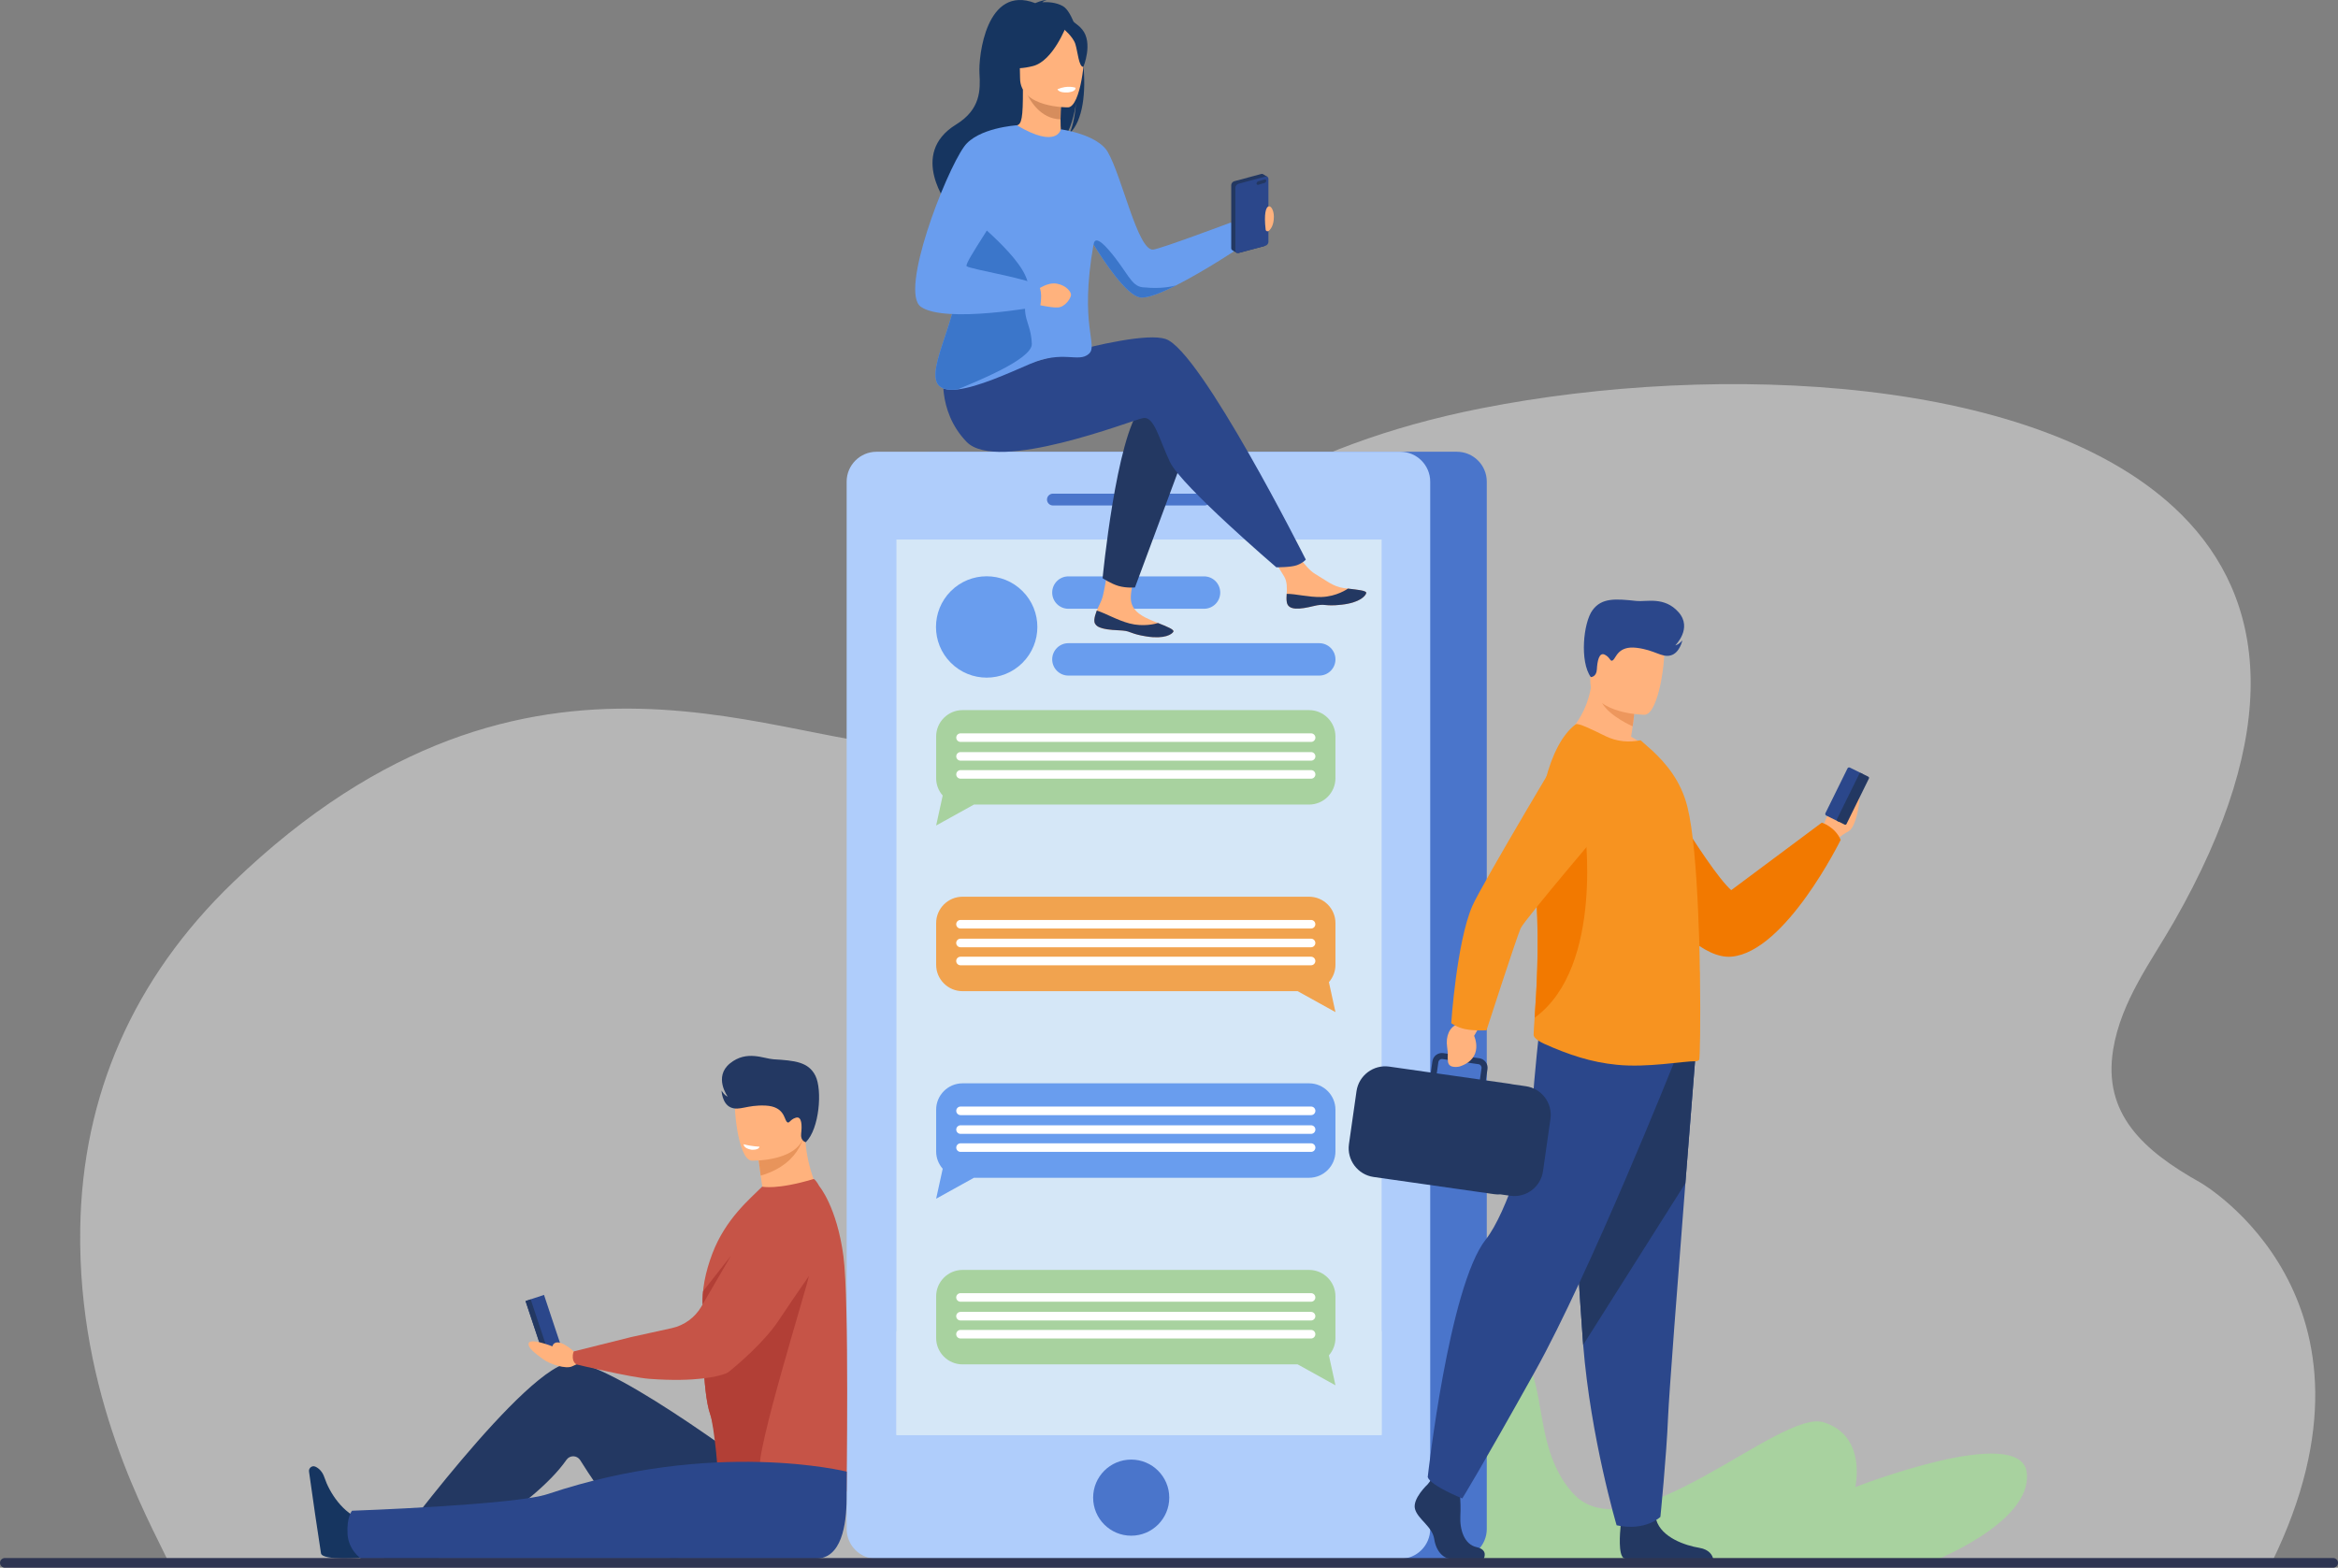 <?xml version="1.0" encoding="utf-8"?>
<!-- Generator: Adobe Illustrator 23.1.0, SVG Export Plug-In . SVG Version: 6.00 Build 0)  -->
<svg version="1.1" id="Слой_1" xmlns="http://www.w3.org/2000/svg" xmlns:xlink="http://www.w3.org/1999/xlink" x="0px" y="0px"
	 viewBox="0 0 2307.68 1547.7" style="enable-background:new 0 0 2307.68 1547.7;" xml:space="preserve">
<rect x="0" y="0" width="2307.68" height="1547.7" fill="#808080" stroke="none"/>
<style type="text/css">
	.st0{opacity:0.5;fill:#EDEDED;}
	.st1{fill:#A8D29F;}
	.st2{fill:#4A75CB;}
	.st3{fill:#AFCDFB;}
	.st4{fill:#D5E7F7;}
	.st5{fill:#FFB27D;}
	.st6{fill:#F27900;}
	.st7{fill:#233862;}
	.st8{fill:#2B478B;}
	.st9{fill:#F79320;}
	.st10{fill:#ED975D;}
	.st11{fill:#163560;}
	.st12{fill:#C65447;}
	.st13{fill:#B23F36;}
	.st14{fill:#E8945B;}
	.st15{fill:#FFFFFF;}
	.st16{fill:#2E3552;}
	.st17{fill:#F1A34F;}
	.st18{fill:#699DEE;}
	.st19{fill:#D68D5D;}
	.st20{fill:#3B76CA;}
</style>
<g>
	<path class="st0" d="M2172.1,1167.62L2172.1,1167.62c-56.36-31.49-96.81-67.84-86.3-131.7c7.89-47.89,37.7-86.97,59.8-125.6
		c108.51-189.67,91.22-318.89,7.54-402.34c-138.34-137.95-458.1-150.82-690.86-104.92c-188.1,37.09-293.65,116.47-367.77,188.46
		c-49.43,48.03-84.86,92.77-121.49,119.46c-19.99,14.56-40.32,23.76-63.47,25.18C780.37,744.1,525.82,586.04,229.8,871.29
		c-98.04,94.49-148.61,209.96-150.62,341.66c-2.5,165.1,66.73,285.75,87.63,329.97l2075.4-0.23
		C2370.09,1281.65,2172.1,1167.62,2172.1,1167.62z"/>
	<path class="st1" d="M1266.51,1542.79h638c0,0,101.33-38.67,96-88.67c-5.33-50-169.33,14-169.33,14s12-50.67-31.33-64
		c-43.33-13.33-191.33,134-248,69.33c-56.67-64.67,0.99-165.33-123.84-166C1303.17,1306.79,1266.51,1542.79,1266.51,1542.79z"/>
	<g>
		<g>
			<g>
				<path class="st2" d="M920.97,1538.92h517.05c16.21,0,29.47-13.26,29.47-29.47V475.46c0-16.21-13.26-29.47-29.47-29.47H920.97
					c-16.21,0-29.47,13.26-29.47,29.47v1033.98C891.5,1525.65,904.76,1538.92,920.97,1538.92z"/>
				<path class="st3" d="M865.14,1538.92h517.05c16.21,0,29.47-13.26,29.47-29.47V475.46c0-16.21-13.26-29.47-29.47-29.47H865.14
					c-16.21,0-29.47,13.26-29.47,29.47v1033.98C835.67,1525.65,848.93,1538.92,865.14,1538.92z"/>
				<g>
					<path class="st2" d="M1039.25,487.36h149.73c3.2,0,5.83,2.62,5.83,5.83c0,3.2-2.62,5.83-5.83,5.83h-149.73
						c-3.2,0-5.83-2.62-5.83-5.83C1033.42,489.98,1036.05,487.36,1039.25,487.36z"/>
					<path class="st2" d="M1215.57,487.36c3.21,0,5.83,2.62,5.83,5.83c0,3.2-2.62,5.83-5.83,5.83c-3.2,0-5.82-2.62-5.82-5.83
						C1209.75,489.98,1212.37,487.36,1215.57,487.36z"/>
				</g>
				<path class="st2" d="M1154.1,1478.53c0-20.75-16.82-37.57-37.57-37.57s-37.57,16.82-37.57,37.57s16.82,37.57,37.57,37.57
					S1154.1,1499.28,1154.1,1478.53z"/>
				
					<rect x="884.83" y="532.65" transform="matrix(-1 -1.224647e-16 1.224647e-16 -1 2248.542 1949.309)" class="st4" width="478.89" height="884"/>
				
					<rect x="884.83" y="1314.1" transform="matrix(-1 -1.224647e-16 1.224647e-16 -1 2248.542 2730.827)" class="st4" width="478.89" height="102.62"/>
			</g>
		</g>
	</g>
	<g>
		<g id="man_7_">
			<path class="st5" d="M1798.18,820.57c0,0,4.22-20.24,14.76-24.88c10.54-4.64,16.87-23.2,21.09-18.14
				c4.22,5.06-1.27,38.8-9.28,43.02c-8.01,4.22-11.81,8.57-11.81,8.57L1798.18,820.57z"/>
			<path class="st6" d="M1617.19,740c0,0,67.21,117.22,91.59,138.79l89.4-66.65c0,0,12.97,3.98,18.65,17
				c0,0-54.29,110.61-107.74,115.3c-53.45,4.69-128.47-132.57-128.47-132.57L1617.19,740z"/>
			<g>
				<path class="st7" d="M1409.21,1465.3c0,0-15.54,14.4-12.51,24.63c3.03,10.23,17.05,17.05,18.95,29.56
					c1.9,12.51,9.47,19.33,16.3,19.33c6.82,0,32.52,0,32.52,0s5.02-8.8-7.11-11.45c-12.13-2.65-16.7-17.35-15.94-30.99
					c0.76-13.64-1.14-31.84-1.14-31.84l-25.77-6.06L1409.21,1465.3z"/>
				<path class="st7" d="M1602.87,1538.29c0.46,0.23,1.24,0.44,2.31,0.62h85.77c-0.67-2.99-3.3-9.16-13.8-10.86
					c-13.58-2.21-37.13-10.09-42.37-27.47c-0.17-0.56-0.32-1.13-0.45-1.71c-4.17-18.57-34.49,5.68-34.49,5.68s-0.09,0.74-0.22,2
					C1598.91,1513.38,1597.11,1535.41,1602.87,1538.29z"/>
				<path class="st8" d="M1673.54,1041.59c0,0-4.6,57.45-10.02,126.51c-7.36,93.81-16.2,209.04-17.08,230.87
					c-1.51,37.91-7.58,98.54-7.58,98.54s-14.39,14.4-43.2,8.33c0,0-25.67-86.56-33.01-178.14c-0.11-1.5-0.23-3.01-0.34-4.53
					c-6.82-93.23-17.43-289.55-17.43-289.55L1673.54,1041.59z"/>
				<path class="st7" d="M1673.54,1041.59c0,0-4.6,57.45-10.02,126.51l-100.87,159.61c-0.11-1.5-0.23-3.01-0.34-4.53
					c-6.82-93.23-17.43-289.55-17.43-289.55L1673.54,1041.59z"/>
				<path class="st8" d="M1652.52,1048.41c0,0-83,208.06-137.57,305.84c-54.57,97.78-71.63,125.07-71.63,125.07
					s-31.27-12.51-34.11-21.03c0,0,20.87-188.77,57.42-234.78c20.65-26,44.91-104.03,46.05-131.32c1.14-27.29,7.39-81.29,7.39-81.29
					L1652.52,1048.41z"/>
			</g>
			<path class="st5" d="M1609.95,727.25c3.69-21.79,3.8-34.7,3.8-34.7l-42.11-33.94c1.56,46.67-28.34,69.1-28.34,69.1
				s56.12,27.62,88.55,17.39C1631.85,745.1,1623.87,734.89,1609.95,727.25z"/>
			<path class="st5" d="M1623.35,705.64c0,0-54.31-0.19-53.67-34.01c0.64-33.82-5.94-56.62,28.76-57.92
				c34.7-1.31,41.19,11.72,43.72,23.06C1644.7,648.11,1637.49,704.82,1623.35,705.64z"/>
			<path class="st9" d="M1677.12,1046.38c-0.98,0.81-2.11,1.3-3.41,1.3c-12.18-0.17-47.7,6.6-77.75,3.51
				c-25.34-2.43-47.76-9.94-71.84-20.73c-3.2-1.43-10.56-5.36-10.39-8.94c0.11-3.91,0.5-9.59,0.98-16.74
				c1.7-24.86,4.67-67.61,1.78-116.93c-0.52-9.19-0.79-18.29-0.83-27.26c-0.25-66.85,13.01-125.64,39.64-145.54
				c2.28-1.63,16.24,5.2,29.08,11.53c11.86,5.85,23.71,6.49,34.92,4.23l11.2,9.9c13.64,12.67,28.59,29.89,35.08,56.03
				c5.53,22.25,8.77,62.37,10.56,103.95c0.81,18.84,1.46,37.85,1.63,55.88v0.65c0.16,1.79,0.16,3.74,0.16,5.53
				C1678.59,1009.02,1677.93,1045.72,1677.12,1046.38z"/>
			<path class="st6" d="M1514.72,1004.78c1.7-24.86,4.67-67.61,1.78-116.93c-0.52-9.19-0.79-18.29-0.83-27.26
				c11.1-26.91,20.16-46.43,20.16-46.43h27.97C1563.8,814.16,1584.3,954.2,1514.72,1004.78z"/>
			<path class="st7" d="M1331.46,1129.58l7.45-52.29c2.22-15.58,16.79-26.51,32.37-24.29l40.99,5.84l1.59-11.15
				c0.74-5.16,5.53-8.75,10.68-8.02l35.62,5.08c2.49,0.35,4.7,1.66,6.22,3.69c1.52,2.02,2.16,4.51,1.8,7l-1.59,11.15l23.75,3.38
				c0.94,0.13,1.87,0.32,2.78,0.54l13.03,1.86c15.52,2.21,26.41,16.72,24.2,32.25l-7.37,51.69c-2.21,15.52-16.72,26.41-32.25,24.2
				l-9.74-1.39c-2.02,0.16-4.09,0.1-6.18-0.2l-119.06-16.97C1340.17,1159.72,1329.24,1145.16,1331.46,1129.58z M1459.33,1050.61
				l-35.62-5.08c-0.36-0.05-0.71-0.04-1.06,0.01c-1.48,0.24-2.71,1.42-2.93,2.98l-1.59,11.15l42.6,6.07l1.59-11.15
				C1462.59,1052.67,1461.25,1050.88,1459.33,1050.61z"/>
			<path class="st5" d="M1460.31,1013.49l-5.31,9.15c0,0,10.4,22.03-14.27,30.25c0,0-10.62,2.68-11.52-4.68
				c-0.91-7.36,0.66-4.47-0.88-14.86c-1.54-10.39,2.52-19.64,10.18-22.12l6.05-5.79L1460.31,1013.49z"/>
			<path class="st9" d="M1446.23,1015.99c10.07,1.96,20.99,1.17,20.99,1.17s29.9-92.36,33.75-100.8
				c3.85-8.44,88.81-108.3,88.81-108.3l-35.39-88.57c0,0-91.89,153.49-101.22,175.06c-15.42,35.64-20.77,115.55-20.77,115.55
				S1438.33,1014.45,1446.23,1015.99z"/>
			<path class="st8" d="M1570.18,668.45c0,0,5.57,0.01,5.97-7.6c0.39-7.61,2.06-17.37,7.82-14.52c5.76,2.85,5.24,7.76,8.21,5.35
				c2.98-2.41,5.05-14.36,23.25-12.13c18.2,2.23,24.47,9.77,33.5,7.5c9.03-2.27,11.63-14.9,11.63-14.9s-3.16,4.13-7.01,4.96
				c0,0,17.26-16.79,3.27-32.68c-13.99-15.9-31.99-10.1-41.48-11.13c-20.9-2.26-34.47-3.29-43.53,9.16
				C1562.75,614.9,1559.13,653.11,1570.18,668.45z"/>
			<g>
				<path class="st8" d="M1801.76,802.79l21.79-44.21c0.42-0.86,1.47-1.21,2.32-0.79l12.13,5.98c0.86,0.42,1.21,1.47,0.79,2.33
					l-21.79,44.21c-0.42,0.86-1.47,1.21-2.33,0.79l-12.13-5.98C1801.7,804.69,1801.34,803.65,1801.76,802.79z"/>
				<path class="st7" d="M1813.06,808.82l22.16-44.96c0.32-0.65,1.12-0.92,1.77-0.6l7.11,3.51c0.65,0.32,0.92,1.12,0.6,1.77
					l-22.16,44.96c-0.32,0.65-1.12,0.92-1.77,0.6l-7.11-3.5C1813,810.27,1812.73,809.47,1813.06,808.82z"/>
			</g>
		</g>
	</g>
	<path class="st10" d="M1612.95,704.86c0,0-0.5,5.86-1.43,12.19c0,0-22.33-9.54-30.19-22.92
		C1581.33,694.13,1591.15,702.21,1612.95,704.86z"/>
	<g>
		
			<rect x="527.42" y="1279.86" transform="matrix(-0.949 0.316 -0.316 -0.949 1458.904 2377.323)" class="st8" width="19.19" height="53.78"/>
		
			<rect x="527.78" y="1282.04" transform="matrix(-0.949 0.316 -0.316 -0.949 1446.778 2383.678)" class="st7" width="5.39" height="53.78"/>
		<g>
			<path class="st11" d="M358.4,1537.71c0,0-39.86,3.42-41.56-4.14c-0.23-1-5.83-38.74-5.83-38.74l-6-42.07
				c-0.5-3.49,3.05-6.28,6.26-4.82c3.3,1.5,6.95,4.61,9.06,10.99c4.55,13.72,17.94,35.82,37.82,41.58
				C379.07,1506.57,358.4,1537.71,358.4,1537.71z"/>
			<path class="st7" d="M763.37,1464.28c0,0-154.35-117.94-198.26-119.23c-43.91-1.29-186.34,193.66-186.34,193.66h53.34
				c0,0,93.98-50.02,127.04-97.55c3.33-4.78,10.44-4.56,13.53,0.37c17.09,27.31,61.77,94.29,90.66,97.18
				C694.35,1541.81,763.37,1464.28,763.37,1464.28z"/>
			<path class="st5" d="M748.59,1143.36c0,0,0.97,7.73,2.23,17.27c1.67,12.39,3.9,27.78,5.36,32.59l46.44,11.77l3.41-33.77
				c0,0-11.63-23.33-11.56-56.33L748.59,1143.36z"/>
			<path class="st12" d="M835.54,1472.55l-138.46,18.74c0,0-0.37-2.71-1-7.25c-0.19-1.4,17.21,0.38,17.17-1.15
				c-0.31-13.48-7.08-14.96-4.8-32.83c1.51-11.79-3.75-43.4-7.35-53.48c-4.15-11.63-6.07-33.72-6.91-54.71
				c-1.06-26.29-0.45-50.86-0.46-51.04c-1.35-16.75,2.63-35.34,9.3-53.02c13.17-34.86,37.71-54.6,49.25-66.31
				c0,0,14.09,3.48,50.7-7.51c1.09-0.33,4.23,4.28,5.63,6.97c0,0,17.37,20.34,23.88,69.23
				C838.31,1283.96,835.54,1472.55,835.54,1472.55z"/>
			<path class="st13" d="M798.27,1259.97c-0.26,6.14-54.57,179-47.92,191.75c32.2,61.69-37.19,36.29-41.6,20.38
				c1.51-11.79-4.05-65.43-7.65-75.52c-4.15-11.63-6.07-33.72-6.91-54.71c1.36-7.66,4.54-15.57,8.84-23.21
				C723.21,1315.5,800.29,1212.38,798.27,1259.97z"/>
			<path class="st8" d="M835.78,1452.86c0,0-0.08,10.82-0.15,26.88c-0.11,25.65-5.07,58.97-30.17,58.97c-40.81,0-449.16,0-449.16,0
				s-12.4-8.38-13.27-24.33c-0.92-16.92,4.42-22.92,4.42-22.92s160.79-5.6,193.43-16.54
				C704.52,1420.1,835.78,1452.86,835.78,1452.86z"/>
			<path class="st14" d="M748.59,1143.36c0,0,0.97,7.73,2.23,17.27c42.91-12.51,43.66-45.75,43.66-45.75L748.59,1143.36z"/>
			<path class="st5" d="M741.84,1145.84c0,0,52.15,1.54,52.62-30.95c0.46-32.49,7.51-54.18-25.77-56.54
				c-33.28-2.36-39.93,9.95-42.72,20.75C723.17,1089.91,728.28,1144.6,741.84,1145.84z"/>
			<path class="st7" d="M795.39,1127.61c0,0-5.51-0.92-4.62-8.51c0.89-7.59,0.88-17.51-5.29-15.66c-6.17,1.85-6.48,6.79-9.01,3.91
				c-2.54-2.89-2.58-15.04-20.94-15.89c-18.36-0.85-25.83,5.54-34.36,1.79c-8.54-3.75-8.99-16.68-8.99-16.68s2.43,4.62,6.1,6.08
				c0,0-14.25-19.48,2.25-32.85c16.49-13.36,33.31-4.62,42.86-4.04c21.03,1.27,34.62,2.53,41.49,16.35
				C811.72,1075.94,808.88,1114.31,795.39,1127.61z"/>
			<path class="st15" d="M733.99,1129.67c0,0-0.34,4.03,7.84,5.41c0,0,7.22,0.54,7.84-3.07
				C749.66,1132.01,742.65,1131.94,733.99,1129.67z"/>
			<path class="st5" d="M574.87,1334.43l-8.49-0.28c0,0-17.32-16.05-21.23-5c0,0-22.4-8.92-23.37-2.76
				c-0.63,4.06,5,8.69,14.39,15.54c7.1,5.19,22.32,9.72,28.28,7.09l6.61-2.97L574.87,1334.43z"/>
			<path class="st12" d="M785.72,1171.8c0,0-33.13,13.99-50.34,43.89c-11.47,19.92-31.21,53.82-43.11,74.22
				c-6.34,10.86-16.92,18.58-29.21,21.28l-40.21,8.85l-56.48,14.12c0,0-1.34,2.39-1.01,6.31c0.46,5.55,4.1,6.67,4.1,6.67
				s52.73,12.69,71.5,14.1c46.25,3.48,68.17-2.58,74.96-5.08c1.52-0.56,2.87-1.37,4.13-2.38c7.08-5.76,34.26-28.52,48.56-50.27
				c13.92-21.16,52.29-76.15,52.29-76.15L785.72,1171.8z"/>
			<path class="st13" d="M693.47,1287.86l28.02-48.15l-27.56,35.11C693.93,1274.82,693.23,1280.64,693.47,1287.86z"/>
		</g>
	</g>
	<path class="st5" d="M1249.13,210.85c0,0-11.8-8.07-12.13,0.86c-0.33,8.93,5.38,22.86,8.64,15.72
		C1248.9,220.29,1250.39,217.6,1249.13,210.85z"/>
	<path class="st16" d="M2302.9,1547.7H4.78c-2.63,0-4.78-2.15-4.78-4.78l0,0c0-2.63,2.15-4.78,4.78-4.78H2302.9
		c2.63,0,4.78,2.15,4.78,4.78l0,0C2307.68,1545.55,2305.53,1547.7,2302.9,1547.7z"/>
	<g>
		<path class="st1" d="M1292.12,701.06H950.03c-14.31,0-26.02,11.71-26.02,26.02v41.2c0,6.54,2.45,12.53,6.47,17.11l-6.47,29.58
			l37.31-20.67h330.79c14.31,0,26.02-11.71,26.02-26.02v-41.2C1318.13,712.76,1306.42,701.06,1292.12,701.06z"/>
		<g>
			<path class="st15" d="M948.08,732.45h346.03c2.32,0,4.22-1.9,4.22-4.23c0-2.32-1.9-4.23-4.22-4.23H948.08
				c-2.32,0-4.23,1.9-4.23,4.23C943.86,730.55,945.76,732.45,948.08,732.45z"/>
			<path class="st15" d="M1294.11,742.49H948.08c-2.32,0-4.23,1.9-4.23,4.23c0,2.32,1.9,4.23,4.23,4.23h346.03
				c2.32,0,4.22-1.9,4.22-4.23C1298.33,744.39,1296.43,742.49,1294.11,742.49z"/>
			<path class="st15" d="M1294.11,760.29H948.08c-2.32,0-4.23,1.9-4.23,4.23c0,2.32,1.9,4.23,4.23,4.23h346.03
				c2.32,0,4.22-1.9,4.22-4.23C1298.33,762.19,1296.43,760.29,1294.11,760.29z"/>
		</g>
	</g>
	<g>
		<path class="st17" d="M950.03,885.28h342.09c14.31,0,26.02,11.71,26.02,26.02v41.2c0,6.54-2.45,12.53-6.47,17.11l6.47,29.58
			l-37.31-20.67H950.03c-14.31,0-26.02-11.71-26.02-26.02v-41.2C924.01,896.99,935.72,885.28,950.03,885.28z"/>
		<g>
			<path class="st15" d="M1294.07,916.67H948.04c-2.32,0-4.23-1.9-4.23-4.23c0-2.32,1.9-4.23,4.23-4.23h346.03
				c2.32,0,4.22,1.9,4.22,4.23C1298.29,914.77,1296.39,916.67,1294.07,916.67z"/>
			<path class="st15" d="M948.04,926.71h346.03c2.32,0,4.22,1.9,4.22,4.23c0,2.32-1.9,4.23-4.22,4.23H948.04
				c-2.32,0-4.23-1.9-4.23-4.23C943.81,928.61,945.71,926.71,948.04,926.71z"/>
			<path class="st15" d="M948.04,944.51h346.03c2.32,0,4.22,1.9,4.22,4.23c0,2.32-1.9,4.23-4.22,4.23H948.04
				c-2.32,0-4.23-1.9-4.23-4.23C943.81,946.41,945.71,944.51,948.04,944.51z"/>
		</g>
	</g>
	<g>
		<path class="st18" d="M1292.12,1069.5H950.03c-14.31,0-26.02,11.71-26.02,26.02v41.2c0,6.54,2.45,12.53,6.47,17.11l-6.47,29.58
			l37.31-20.67h330.79c14.31,0,26.02-11.71,26.02-26.02v-41.2C1318.13,1081.21,1306.42,1069.5,1292.12,1069.5z"/>
		<g>
			<path class="st15" d="M948.08,1100.89h346.03c2.32,0,4.22-1.9,4.22-4.23c0-2.32-1.9-4.23-4.22-4.23H948.08
				c-2.32,0-4.23,1.9-4.23,4.23C943.86,1098.99,945.76,1100.89,948.08,1100.89z"/>
			<path class="st15" d="M1294.11,1110.93H948.08c-2.32,0-4.23,1.9-4.23,4.23c0,2.32,1.9,4.23,4.23,4.23h346.03
				c2.32,0,4.22-1.9,4.22-4.23C1298.33,1112.84,1296.43,1110.93,1294.11,1110.93z"/>
			<path class="st15" d="M1294.11,1128.73H948.08c-2.32,0-4.23,1.9-4.23,4.23c0,2.33,1.9,4.23,4.23,4.23h346.03
				c2.32,0,4.22-1.9,4.22-4.23C1298.33,1130.64,1296.43,1128.73,1294.11,1128.73z"/>
		</g>
	</g>
	<g>
		<path class="st1" d="M950.03,1253.72h342.09c14.31,0,26.02,11.71,26.02,26.02v41.2c0,6.54-2.45,12.53-6.47,17.11l6.47,29.58
			l-37.31-20.67H950.03c-14.31,0-26.02-11.71-26.02-26.02v-41.2C924.01,1265.43,935.72,1253.72,950.03,1253.72z"/>
		<g>
			<path class="st15" d="M1294.07,1285.11H948.04c-2.32,0-4.23-1.9-4.23-4.23c0-2.32,1.9-4.23,4.23-4.23h346.03
				c2.32,0,4.22,1.9,4.22,4.23C1298.29,1283.21,1296.39,1285.11,1294.07,1285.11z"/>
			<path class="st15" d="M948.04,1295.16h346.03c2.32,0,4.22,1.9,4.22,4.23c0,2.32-1.9,4.23-4.22,4.23H948.04
				c-2.32,0-4.23-1.9-4.23-4.23C943.81,1297.06,945.71,1295.16,948.04,1295.16z"/>
			<path class="st15" d="M948.04,1312.96h346.03c2.32,0,4.22,1.9,4.22,4.23s-1.9,4.23-4.22,4.23H948.04c-2.32,0-4.23-1.9-4.23-4.23
				S945.71,1312.96,948.04,1312.96z"/>
		</g>
	</g>
	
		<ellipse transform="matrix(0.707 -0.707 0.707 0.707 -152.349 870.033)" class="st18" cx="974.05" cy="618.92" rx="50.04" ry="50.04"/>
	<path class="st18" d="M1302.14,666.96h-247.59c-8.83,0-16-7.16-16-15.99l0,0c0-8.83,7.16-15.99,16-15.99h247.59
		c8.83,0,16,7.16,16,15.99l0,0C1318.13,659.8,1310.97,666.96,1302.14,666.96z"/>
	<path class="st18" d="M1188.42,601h-133.87c-8.83,0-16-7.16-16-15.99l0,0c0-8.83,7.16-15.99,16-15.99h133.87
		c8.83,0,15.99,7.16,15.99,15.99l0,0C1204.42,593.84,1197.25,601,1188.42,601z"/>
	<g>
		<g>
			<path class="st5" d="M1080.13,612.03c-0.2,2.88,1.08,4.96,3.4,6.46c0.01,0.01,0.02,0.02,0.04,0.02c4.29,2.77,12.1,3.57,20.64,3.8
				c1.09,0.03,2.08,0.07,2.95,0.13c0.23,0.02,0.46,0.03,0.68,0.06c0.18,0.01,0.36,0.03,0.53,0.04c8.42,0.8,7.35,3.26,23.27,5.77
				c18.15,2.85,25.28-2.26,26.54-4.73c1.06-2.09-6.6-5.1-15.16-8.52c-0.41-0.16-0.83-0.33-1.25-0.5c-1.14-0.45-2.28-0.92-3.42-1.38
				c-10.18-4.2-20.15-9.04-21.97-19.78c-1.92-11.38,8.45-42.04,8.45-42.04l-28.72-5.17c0,0-5.1,32.46-7.64,42.5
				c-1.36,5.36-4.13,9.51-5.9,14.06c-0.13,0.32-0.25,0.64-0.36,0.96C1081.26,606.4,1080.32,609.14,1080.13,612.03z"/>
			<path class="st7" d="M1080.13,612.03c-0.2,2.88,1.08,4.96,3.4,6.46c0.01,0.01,0.02,0.02,0.04,0.02
				c4.59,2.53,12.27,3.4,20.63,3.75c1.09,0.05,2.07,0.11,2.96,0.19c0.23,0.02,0.46,0.03,0.68,0.06c0.18,0.01,0.36,0.03,0.53,0.04
				c8.42,0.8,7.35,3.26,23.27,5.77c18.15,2.85,25.28-2.26,26.54-4.73c1.06-2.09-6.6-5.1-15.16-8.52
				c-2.52,0.78-14.52,4.01-28.19,0.41c-12.02-3.16-23.7-10.07-32.26-12.72c-0.13,0.32-0.25,0.64-0.36,0.96
				C1081.26,606.4,1080.32,609.14,1080.13,612.03z"/>
			<path class="st5" d="M1270.2,594.84c1.61,8.06,13.1,6.71,25.93,3.58c12.83-3.14,9.78,0.59,28.05-1.43
				c18.26-2.02,23.8-8.83,24.35-11.55c0.5-2.41-8.53-3.26-18.21-4.37c-1.22-0.14-2.44-0.29-3.66-0.44
				c-10.93-1.37-18.93-8.42-28.86-14.21c-9.4-5.49-23.43-27.84-23.43-27.84l-25.05,1.98c0,0,13.14,19.96,18.23,28.64
				c2.99,5.11,2.83,11.86,2.46,17.07C1269.82,589.11,1269.63,592,1270.2,594.84z"/>
			<path class="st7" d="M1296.13,598.42c12.83-3.14,9.78,0.59,28.05-1.43c18.26-2.02,23.8-8.83,24.35-11.55
				c0.5-2.41-8.53-3.26-18.21-4.37l-0.09,0.19c0,0-10.95,7.77-26.16,8.13c-12.39,0.3-25.51-3.25-34.07-3.11
				c-0.19,2.83-0.38,5.73,0.19,8.57C1271.82,602.9,1283.3,601.56,1296.13,598.42z"/>
			<path class="st5" d="M1214.47,226.96c0,0,5.97-14.62,12.53-15.22c6.56-0.6,27.45-3.88,28.94-0.9c1.49,2.98,0,13.73-4.48,17.6
				c-4.48,3.88-32.23,10.15-32.23,10.15L1214.47,226.96z"/>
			<path class="st7" d="M1174.22,434.69l-53.98,145.27c0,0-8.29,0.8-16.24-1.49c-7.31-2.11-15.7-7.65-15.7-7.65
				s13.39-139.49,37.94-168.5C1150.79,373.31,1174.22,434.69,1174.22,434.69z"/>
			<path class="st8" d="M960.71,375.92c0,0,155.11-52.45,189.7-41.29c34.59,11.16,138.46,217.81,138.46,217.81s-2.34,3.12-8.74,5.52
				c-5.95,2.23-20.36,2.09-20.36,2.09s-93.74-80.35-104.89-103.78c-11.16-23.43-15.62-45.75-26.78-43.52
				c-11.16,2.23-143.95,54.68-174.08,23.43c-30.13-31.25-22.25-71.84-22.25-71.84L960.71,375.92z"/>
			<path class="st11" d="M1055.5,131.93c2.48-5.11,5.25-14.2,6.6-30.39c-0.21,1.61-3,22.03-10.85,33.59
				c-32.26,21.18-94.09,91.9-92.86,105.3c0,0-21.78-36.94-22.15-37.16c0,0-40.17-51.09,7.44-80.35
				c24.2-14.87,24.08-33.96,23.07-50.54c-1.02-16.58,6.6-87.96,55.08-69.28c0,0,7.78-3.46,11.26-2.94c0,0-2.85,0.54-4.29,2.04
				c5.62-0.33,13.65,0.08,20.36,3.89C1066.91,16.18,1082.81,106.79,1055.5,131.93z"/>
			<path class="st5" d="M1049.34,136.18c0.16,0.07-15.57,8.24-27.41,5.01c-11.13-3.04-18.41-17.47-18.26-17.5
				c4.72-0.94,6.08-7.42,5.98-35.26l2.13,0.42l35.84,7.1c0,0-0.82,11.28-0.84,21.91C1046.75,126.77,1047.3,135.23,1049.34,136.18z"
				/>
			<path class="st19" d="M1047.62,95.94c0,0-0.82,11.28-0.84,21.91c-20.06-0.56-30.66-18.86-35-29L1047.62,95.94z"/>
			<path class="st11" d="M1008.07,84.94c0,0-10.51-16.61-13.03-30.81c-1.8-10.14,3.36-47.72,41.13-42.31c0,0,10.97,1.08,21.28,8.04
				c8.2,5.54,20.03,17.49,6.8,50.29l-3.44,11.08L1008.07,84.94z"/>
			<path class="st5" d="M1054.32,106c0,0-47.45,0.78-47.49-28.78c-0.03-29.56-6.18-49.37,24.12-51.12
				c30.3-1.75,36.2,9.52,38.61,19.39C1071.96,55.36,1066.66,105.03,1054.32,106z"/>
			<path class="st11" d="M1052.56,25.38c0,0-12.99,34.68-32.93,39.81c-19.94,5.13-28.59-0.21-28.59-0.21s1.92-12.15,5.1-33.36
				C996.14,31.62,1042.76,8.88,1052.56,25.38z"/>
			<path class="st11" d="M1049.34,28.2c0,0,9.7,7.74,12.07,15.27c2.37,7.53,3.43,23.02,7.95,22.5c0,0,9.79-23.57-1.21-36.9
				C1056.48,14.92,1049.34,28.2,1049.34,28.2z"/>
			<path class="st18" d="M943.67,263.84c-4.68-19.63,11.24-57.71,27.86-89.24c15.08-28.58,30.73-51.76,32.14-50.92
				c39.77,23.61,43.37,3.98,43.37,3.98s36.13,4.8,46.36,22.41c14.15,24.35,29.56,97.42,44.7,96.34c6.95-0.5,76.88-26.78,76.88-26.78
				s11.65,10.91,9.42,24.31c0,0-34.53,23.12-63.73,37.88c-15.44,7.8-29.4,13.26-35.96,11.72c-13.3-3.13-34.08-33.97-45.31-52.12
				c-0.02-0.04-0.05-0.08-0.07-0.12c-14.33,81.11,5.15,99.59-4.71,108.14c-10.42,9.03-25.3-4.3-58.03,9.89
				c-21.47,9.31-51.27,22.78-71.32,25.12c-10.52,1.24-18.37-0.6-20.93-7.7C916.89,356.09,952.6,301.26,943.67,263.84z"/>
			<path class="st15" d="M1043.77,88.08c0,0,0.88,3.76,10.23,3.18c0,0,7.84-0.48,7.6-4.61C1061.6,86.64,1053.99,83.71,1043.77,88.08
				z"/>
			<path class="st20" d="M924.33,376.73c2.56,7.1,10.41,8.93,20.93,7.7c13.88-6.05,73.85-29.28,73.18-45.03
				c-1-23.31-11.53-24.05-4.09-52.82c5.97-23.1-49.44-66.05-58.28-75.39c-16.62,31.53-17.08,33.02-12.4,52.65
				C952.6,301.26,916.89,356.09,924.33,376.73z"/>
			<path class="st20" d="M1079.39,241.41c11.23,18.15,32.01,48.99,45.31,52.12c6.56,1.55,20.52-3.91,35.96-11.72
				c-11.27,2.91-22.22,2.83-32.86,1.8c-11.53-1.12-14.88-15.25-33.11-36.45C1082.87,233.41,1079.97,236.87,1079.39,241.41z"/>
			<path class="st5" d="M1023.83,286.03c0,0,10.04-7.81,19.53-5.95c9.49,1.86,14.14,8.37,13.76,11.35
				c-0.37,2.98-5.39,11.35-12.65,12.09c-7.25,0.74-27.9-4.46-27.9-4.46L1023.83,286.03z"/>
			<path class="st18" d="M1003.67,123.68c0,0-38.68,2.38-52.06,21.06c-18.85,26.29-64.08,143.21-42.65,158.16
				c24.13,16.83,117.67-0.5,117.67-0.5s2.85-13.33-1.12-19.78c-3.97-6.45-68.44-16.86-71.42-19.84c-2.98-2.98,37.2-58.03,37.2-66.96
				S1003.67,123.68,1003.67,123.68z"/>
		</g>
		<g>
			<path class="st7" d="M1218.32,178.88l26.51-7.1c0.91-0.24,1.71-0.03,2.27,0.46l0.03-0.01l3.71,2.24l-2.96,68.47l-25.47,6.82
				l-1.88-0.15l-4.29-2.63l0-0.02c-0.6-0.4-0.98-1.07-0.98-1.95v-62.26C1215.27,181.07,1216.64,179.33,1218.32,178.88z"/>
			<path class="st8" d="M1222.42,249.76l26.51-7.1c1.68-0.45,3.05-2.19,3.05-3.87v-62.26c0-1.68-1.37-2.68-3.05-2.23l-26.51,7.1
				c-1.68,0.45-3.05,2.19-3.05,3.87v62.26C1219.37,249.2,1220.74,250.21,1222.42,249.76z"/>
			<path class="st7" d="M1241.97,182.43l6.18-1.85c0.92-0.28,1.66-1.26,1.63-2.2l0,0c-0.03-0.93-0.8-1.47-1.73-1.19l-6.18,1.85
				c-0.92,0.28-1.66,1.26-1.63,2.2l0,0C1240.27,182.17,1241.05,182.7,1241.97,182.43z"/>
		</g>
	</g>
	<path class="st5" d="M1249.24,226.74c0.16,1.4,1.82,2.11,2.92,1.23c2.26-1.8,5.18-5.74,5.18-14.02
		C1257.34,200.82,1245.63,195.79,1249.24,226.74z"/>
</g>
</svg>
